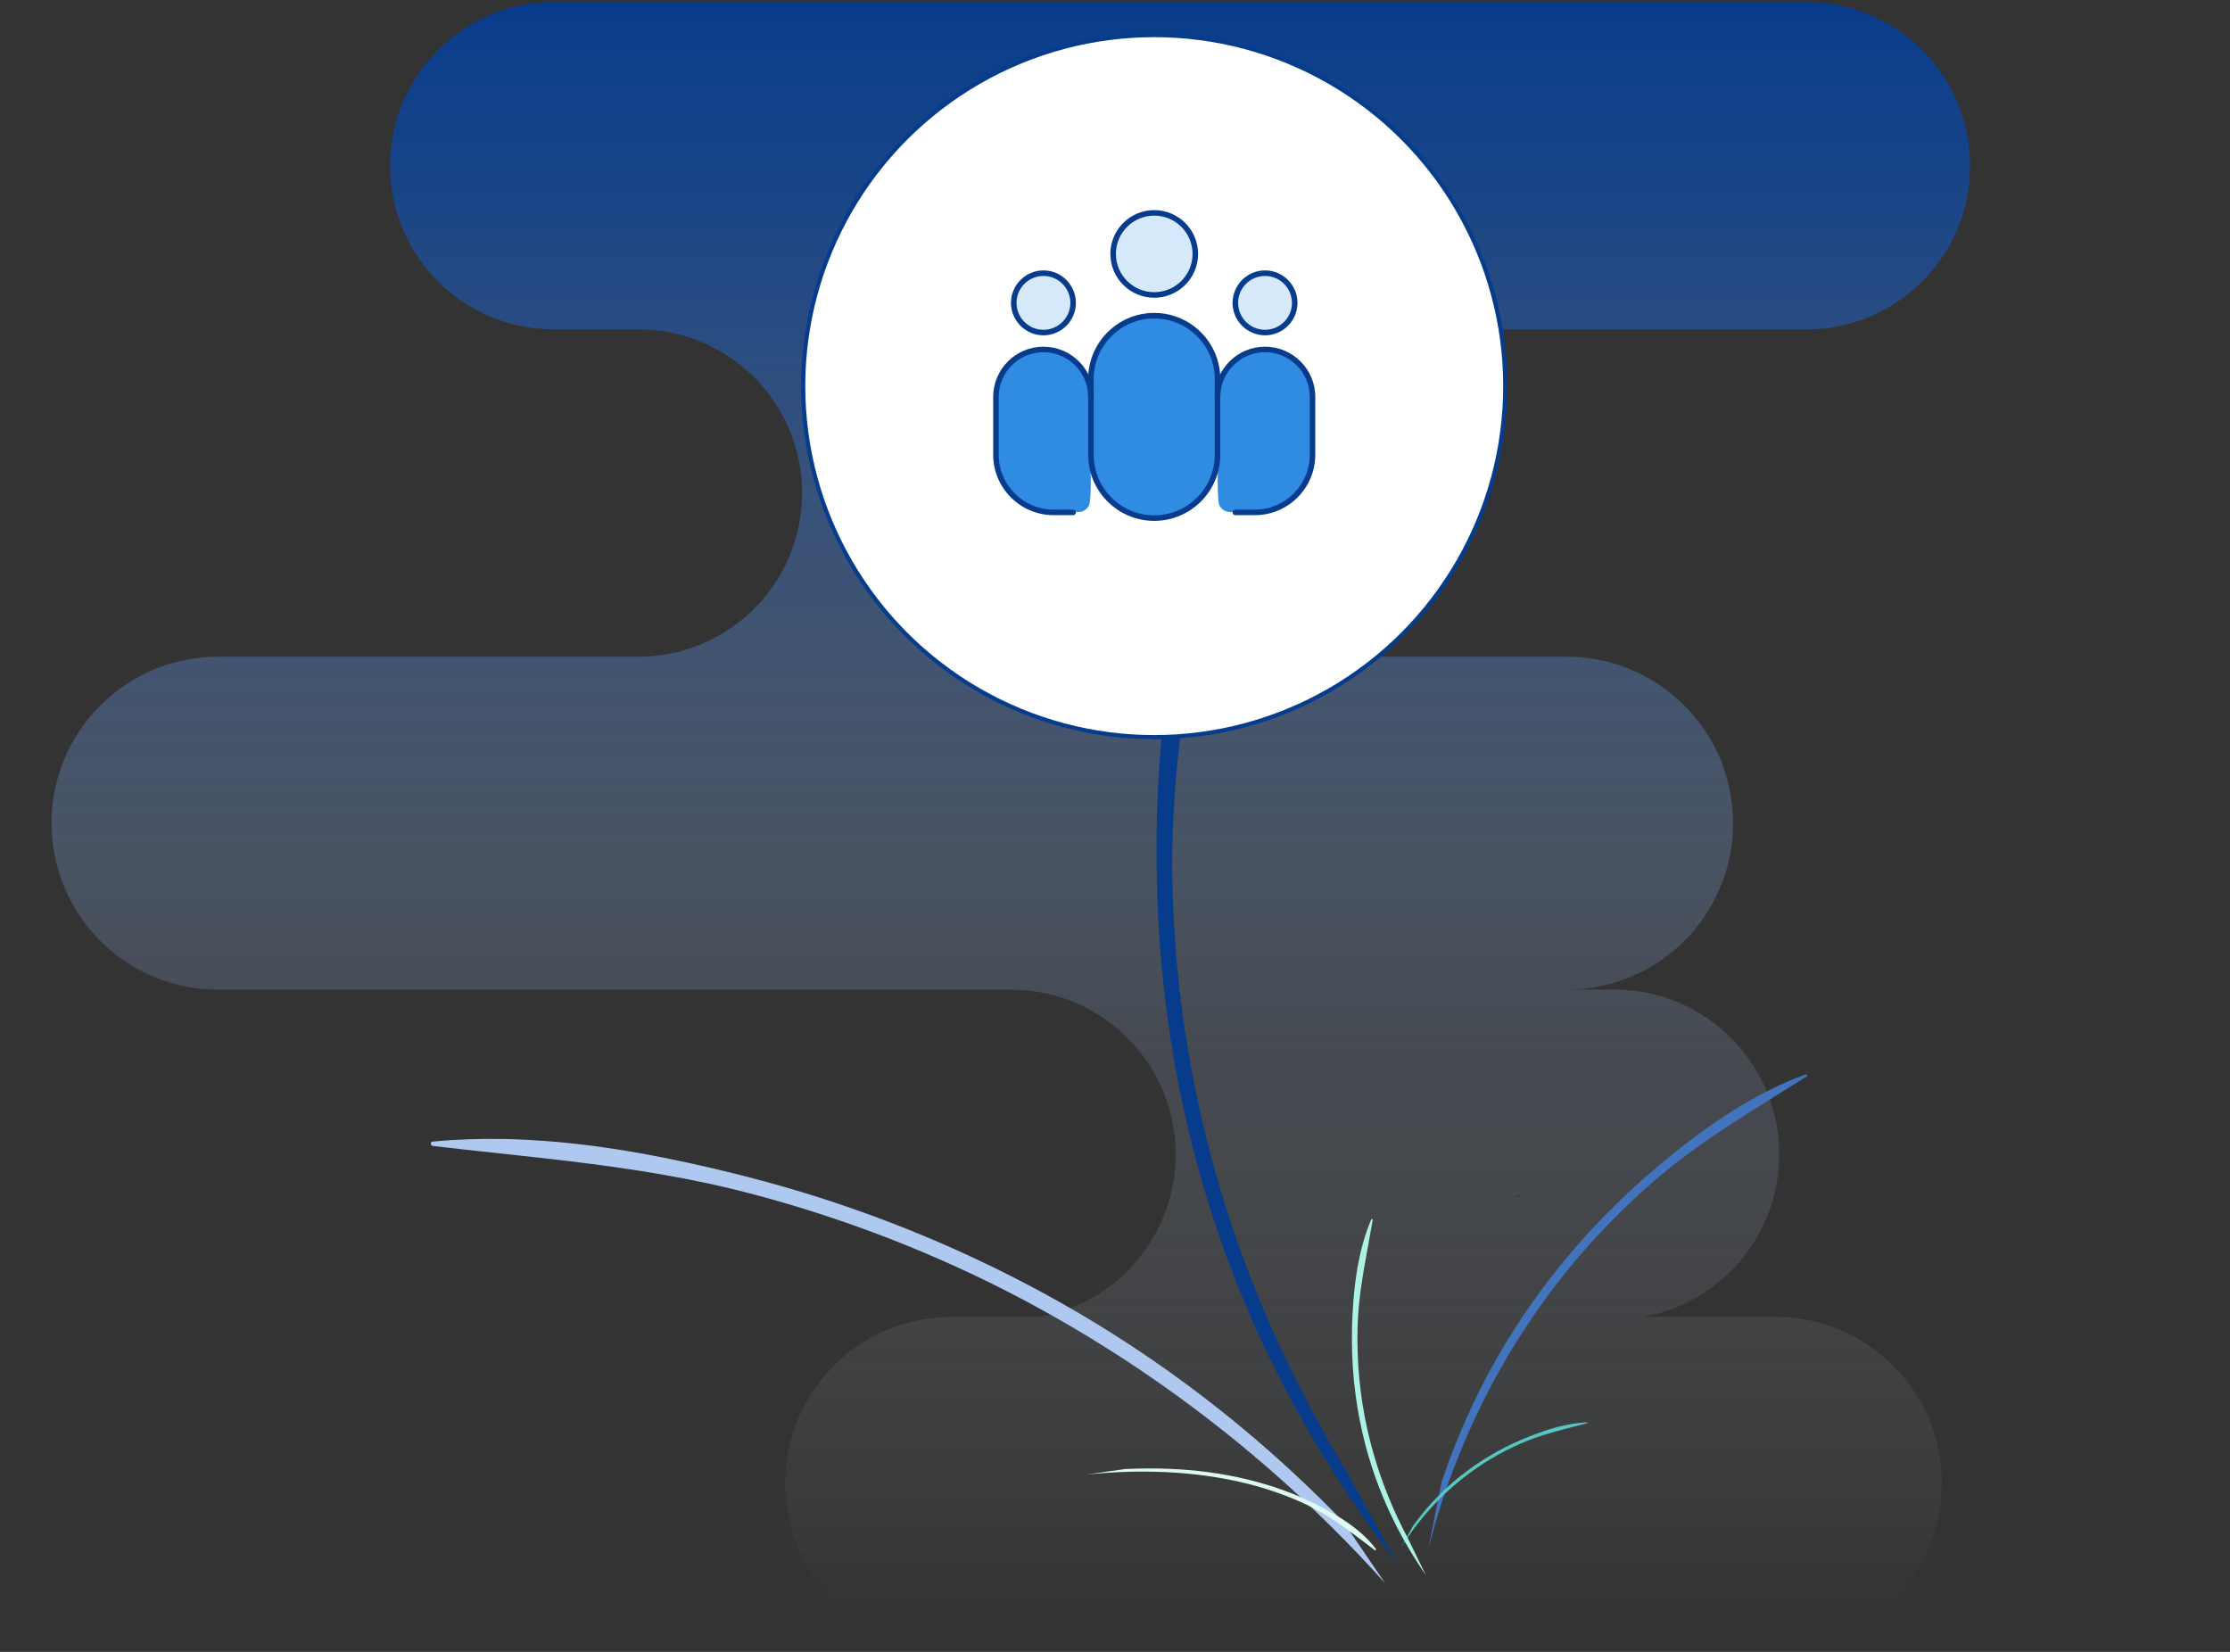 <?xml version="1.0" encoding="UTF-8"?> <svg xmlns="http://www.w3.org/2000/svg" xmlns:xlink="http://www.w3.org/1999/xlink" id="assets" viewBox="0 0 540 400"><rect x="0" y="0" width="540" height="400" fill="#333333" stroke="none"/><defs><style> .cls-1 { fill: #55c6c2; } .cls-1, .cls-2, .cls-3, .cls-4, .cls-5, .cls-6, .cls-7, .cls-8, .cls-9, .cls-10 { stroke-width: 0px; } .cls-2 { fill: #aec8ef; } .cls-3 { fill: #2d4047; } .cls-11 { fill: #fff; stroke: #073c8c; stroke-miterlimit: 10; } .cls-4 { fill: url(#linear-gradient); fill-rule: evenodd; } .cls-5 { fill: #4274be; } .cls-6 { fill: #d6e9fb; } .cls-7 { fill: #acf2e5; } .cls-8 { fill: #def9f4; } .cls-9 { fill: #073c8c; } .cls-10 { fill: #308be3; } </style><linearGradient id="linear-gradient" x1="244.77" y1="399.5" x2="244.77" y2=".5" gradientUnits="userSpaceOnUse"><stop offset="0" stop-color="#fff" stop-opacity="0"></stop><stop offset=".02" stop-color="rgba(248, 250, 252, .02)" stop-opacity=".02"></stop><stop offset=".36" stop-color="rgba(145, 168, 204, .44)" stop-opacity=".44"></stop><stop offset=".64" stop-color="rgba(70, 109, 169, .74)" stop-opacity=".74"></stop><stop offset=".87" stop-color="rgba(24, 73, 147, .93)" stop-opacity=".93"></stop><stop offset="1" stop-color="#073c8c"></stop></linearGradient></defs><g><path class="cls-4" d="M477.07,40.13c0-21.89-17.74-39.63-39.63-39.63H134.09c-21.89,0-39.63,17.74-39.63,39.63,0,21.89,17.74,39.63,39.63,39.63h20.52c21.88.01,39.61,17.75,39.61,39.63,0,21.87-17.72,39.6-39.59,39.63h-.04s-101.8,0-101.8,0c-22.26,0-40.31,18.05-40.31,40.31,0,22.26,18.05,40.31,40.31,40.31h192.01s.02,0,.02,0c22.03.02,39.87,17.88,39.87,39.91,0,19.73-14.31,36.11-33.12,39.34h-21.15c-22.26,0-40.31,18.05-40.31,40.31,0,22.26,18.05,40.31,40.31,40.31h199.5c22.26,0,40.31-18.05,40.31-40.31,0-22.26-18.05-40.31-40.31-40.31h-32.19c18.81-3.23,33.12-19.61,33.12-39.34,0-22.04-17.87-39.91-39.91-39.91h-11.53c22.24-.02,40.26-18.06,40.26-40.31,0-22.26-18.05-40.31-40.31-40.31h-82.87c-17.2-4.6-29.86-20.29-29.86-38.94,0-22.25,18.03-40.3,40.29-40.31h130.52c21.89,0,39.63-17.74,39.63-39.63Z"></path><path class="cls-3" d="M367.62,290.01c.44.04.5-.65.06-.69s-.5.65-.06.69Z"></path><path class="cls-2" d="M325.29,368.5c-2.01-2.07-4.05-4.12-6.11-6.14-16.03-15.67-33.74-29.6-53.08-41.47-2.33-1.43-4.67-2.82-7.05-4.19-1.99-1.14-3.99-2.27-6.01-3.37-21.33-11.63-44.03-20.75-67.47-27.14-1.64-.45-3.29-.88-4.94-1.3-.37-.1-.75-.19-1.12-.29-.45-.11-.91-.23-1.36-.34-15-3.74-30.68-6.83-46.35-7.99-3.28-.24-6.55-.4-9.82-.46-5.78-.11-11.53.08-17.23.63-.64.06-.49,1,.08,1.06,5.12.6,10.23,1.15,15.32,1.7,4,.43,7.98.86,11.96,1.31,15.04,1.71,29.97,3.73,44.84,7.31.51.12,1.02.25,1.54.37.82.2,1.63.41,2.45.62,1.45.38,2.89.76,4.33,1.16,23.31,6.42,45.9,15.54,67.07,27.23,1.72.95,3.42,1.91,5.12,2.89,2.22,1.28,4.42,2.59,6.61,3.92,19.47,11.88,37.76,25.94,54.33,41.8,1.6,1.53,3.18,3.08,4.75,4.64,4.22,4.21,8.32,8.54,12.29,12.97"></path><path class="cls-9" d="M324.73,353.95c-1.1-1.83-2.19-3.68-3.25-5.53-10.24-17.89-18.55-36.87-24.71-56.39-.75-2.38-1.47-4.76-2.15-7.15-.08-.28-.16-.56-.24-.84-6.32-22.3-9.8-45.37-10.44-68.54-.03-.93-.05-1.86-.06-2.8-.02-1.2-.03-2.39-.03-3.58,0-.64,0-1.28,0-1.92.14-13.65,1.61-27.04,3.3-40.46.45-3.59.92-7.18,1.39-10.77.59-4.6,1.18-9.21,1.71-13.85.07-.64-.86-.68-1.06-.15-1.76,4.86-3.2,9.86-4.38,14.96-.65,2.8-1.21,5.62-1.71,8.47-2.4,13.79-3.11,28.05-3.04,41.86,0,.67,0,1.34.02,2.01.02,1.68.05,3.36.08,5.02,0,.22.01.43.02.65.6,23.89,4.19,47.71,10.75,70.69.09.31.18.62.27.93.65,2.23,1.32,4.46,2.02,6.66,6.17,19.4,14.48,37.78,24.64,55.06,1.43,2.44,2.9,4.85,4.41,7.25,5.03,8,10.46,15.75,16.26,23.25"></path><path class="cls-5" d="M345.86,375.19c1.32-5.28,2.9-10.51,4.71-15.65.41-1.15.83-2.3,1.26-3.45,4.49-11.91,10.26-23.34,17.15-33.94.76-1.17,1.54-2.34,2.33-3.49.01-.02.02-.03.03-.05,8.2-11.96,17.92-22.83,28.85-32.35l.02-.02c.98-.86,1.98-1.69,2.98-2.51.24-.2.48-.39.72-.59,6.58-5.3,13.54-9.9,20.63-14.37,1.88-1.18,3.76-2.36,5.65-3.53,2.41-1.5,4.82-3,7.24-4.53.33-.21.08-.66-.27-.53-2.96,1.08-5.86,2.36-8.71,3.79-1.61.81-3.21,1.66-4.78,2.56-7.53,4.3-14.64,9.57-21.22,15.07-.22.18-.44.37-.65.55-.89.75-1.77,1.5-2.64,2.26-.12.1-.24.21-.36.31-10.99,9.57-20.8,20.54-29.06,32.55-.06.08-.12.17-.17.25-.8,1.17-1.59,2.35-2.35,3.54-6.83,10.55-12.33,21.74-16.58,33.38-.56,1.53-1.09,3.06-1.61,4.6"></path><path class="cls-1" d="M339.2,374.88c1.05-1.72,2.19-3.39,3.41-5,.27-.36.55-.72.83-1.08,2.91-3.71,6.22-7.1,9.84-10.08.4-.33.8-.65,1.21-.97,0,0,.01,0,.02-.01,4.23-3.31,8.87-6.07,13.8-8.22h.01c.44-.2.89-.38,1.33-.56.11-.04.21-.08.32-.13,2.91-1.14,5.89-1.99,8.89-2.78.79-.21,1.59-.41,2.39-.62,1.02-.26,2.04-.52,3.06-.79.14-.04.1-.22-.04-.22-1.16.05-2.33.18-3.5.37-.66.11-1.32.23-1.97.37-3.14.68-6.24,1.75-9.17,2.96-.1.04-.2.08-.29.12-.4.17-.79.33-1.19.5-.05.02-.11.05-.16.07-4.95,2.16-9.64,4.94-13.89,8.26-.03.02-.06.05-.09.07-.41.32-.82.65-1.23.99-3.59,2.97-6.78,6.31-9.57,9.95-.37.48-.73.96-1.08,1.45"></path><path class="cls-8" d="M262.84,357.09c3.12-.33,6.23-.55,9.29-.66.69-.02,1.37-.04,2.05-.06,7.1-.14,13.97.32,20.4,1.37.71.12,1.42.24,2.12.37.01,0,.02,0,.03,0,7.27,1.36,13.97,3.51,19.92,6.37h.01c.53.26,1.06.53,1.57.8.12.06.25.13.37.2,3.33,1.79,6.27,3.86,9.14,5.99.76.57,1.51,1.14,2.27,1.71.96.73,1.93,1.46,2.91,2.19.13.1.39-.07.3-.2-.74-1.02-1.59-1.99-2.53-2.9-.53-.52-1.09-1.02-1.67-1.51-2.79-2.34-6.12-4.35-9.57-6.12-.11-.06-.23-.12-.34-.17-.47-.24-.94-.47-1.42-.7-.06-.03-.13-.06-.19-.09-5.99-2.88-12.74-5.05-20.05-6.42-.05,0-.1-.02-.15-.03-.71-.13-1.43-.26-2.15-.37-6.4-1.03-13.12-1.42-20.06-1.23-.91.03-1.82.06-2.74.11"></path><path class="cls-7" d="M340.78,372.22c-.36-.68-.72-1.36-1.06-2.05-3.34-6.63-5.97-13.61-7.82-20.75-.22-.87-.44-1.74-.64-2.61-.02-.1-.05-.2-.07-.31-1.85-8.14-2.66-16.5-2.45-24.84,0-.34.02-.67.03-1.01.02-.43.03-.86.06-1.29.01-.23.03-.46.04-.69.31-4.9,1.09-9.69,1.96-14.49.23-1.28.47-2.56.7-3.85.3-1.64.6-3.29.88-4.95.04-.23-.3-.26-.38-.07-.72,1.71-1.34,3.49-1.86,5.3-.29.99-.54,2-.78,3.01-1.12,4.91-1.65,10.03-1.89,14.99-.01.24-.02.48-.03.72-.03.61-.05,1.21-.07,1.81,0,.08,0,.16,0,.23-.24,8.6.6,17.24,2.52,25.63.03.11.05.23.08.34.19.82.39,1.63.6,2.44,1.85,7.09,4.49,13.86,7.81,20.27.47.9.95,1.8,1.45,2.69,1.66,2.97,3.46,5.86,5.41,8.67"></path></g><g><circle class="cls-11" cx="279.5" cy="93.5" r="85"></circle><g><path class="cls-10" d="M305.09,123.86h0c7.04,0,12.74-5.49,12.74-12.26v-14.69c0-6.77-5.7-12.26-12.74-12.26h0c-7.04,0-10.2,6.18-10.2,12.95v14.69c0,2.65-.14,6.06.2,9.3.13,1.27,1.19,2.26,2.51,2.38,2.31.21,4.7-.11,7.49-.11h0Z"></path><path class="cls-10" d="M279.5,125.52h0c-8.48,0-15.36-6.88-15.36-15.36v-18.41c0-8.48,6.88-15.36,15.36-15.36h0c8.48,0,15.36,6.88,15.36,15.36v18.41c0,8.48-6.88,15.36-15.36,15.36Z"></path><g><circle class="cls-6" cx="252.67" cy="73.34" r="7.19"></circle><path class="cls-9" d="M252.67,81.2c-4.33,0-7.86-3.53-7.86-7.86,0-4.33,3.53-7.86,7.86-7.86,4.33,0,7.86,3.53,7.86,7.86,0,4.33-3.53,7.86-7.86,7.86ZM252.67,66.82c-3.59,0-6.52,2.92-6.52,6.52,0,3.59,2.92,6.52,6.52,6.52,3.59,0,6.52-2.92,6.52-6.52,0-3.59-2.92-6.52-6.52-6.52Z"></path></g><g><circle class="cls-6" cx="306.33" cy="73.34" r="7.19"></circle><path class="cls-9" d="M306.33,81.2c-4.33,0-7.86-3.53-7.86-7.86s3.53-7.86,7.86-7.86c4.33,0,7.86,3.53,7.86,7.86,0,4.33-3.53,7.86-7.86,7.86ZM306.33,66.82c-3.59,0-6.52,2.92-6.52,6.52,0,3.59,2.92,6.52,6.52,6.52,3.59,0,6.52-2.92,6.52-6.52,0-3.59-2.92-6.52-6.52-6.52Z"></path></g><path class="cls-9" d="M303.85,124.75h-4.71c-.37,0-.67-.3-.67-.67s.3-.67.67-.67h4.71c7.34,0,13.31-5.97,13.31-13.31v-13.98c0-5.97-4.86-10.83-10.83-10.83-5.97,0-10.83,4.86-10.83,10.83,0,.37-.3.67-.67.67s-.67-.3-.67-.67c0-6.71,5.46-12.17,12.17-12.17,6.71,0,12.17,5.46,12.17,12.17v13.98c0,8.08-6.57,14.65-14.65,14.65Z"></path><path class="cls-10" d="M253.91,123.86h0c-7.04,0-12.74-5.49-12.74-12.26v-14.69c0-6.77,5.7-12.26,12.74-12.26h0c7.04,0,10.2,6.18,10.2,12.95v14.69c0,2.65.14,6.06-.2,9.3-.13,1.27-1.19,2.26-2.51,2.38-2.31.21-4.7-.11-7.49-.11h0Z"></path><path class="cls-9" d="M259.86,124.75h-4.71c-8.08,0-14.65-6.57-14.65-14.65v-13.98c0-6.71,5.46-12.17,12.17-12.17,6.71,0,12.17,5.46,12.17,12.17,0,.37-.3.67-.67.67s-.67-.3-.67-.67c0-5.97-4.86-10.83-10.83-10.83-5.97,0-10.83,4.86-10.83,10.83v13.98c0,7.34,5.97,13.31,13.31,13.31h4.71c.37,0,.67.3.67.67s-.3.67-.67.67Z"></path><path class="cls-9" d="M279.5,126.13c-8.82,0-16-7.18-16-16v-18.36c0-8.82,7.18-16,16-16,8.82,0,16,7.18,16,16v18.36c0,8.82-7.18,16-16,16ZM279.5,77.12c-8.08,0-14.65,6.57-14.65,14.65v18.36c0,8.08,6.57,14.65,14.65,14.65,8.08,0,14.65-6.57,14.65-14.65v-18.36c0-8.08-6.57-14.65-14.65-14.65Z"></path><g><ellipse class="cls-6" cx="279.5" cy="61.48" rx="9.95" ry="9.94"></ellipse><path class="cls-9" d="M279.5,72.1c-5.86,0-10.62-4.76-10.62-10.61,0-5.85,4.76-10.61,10.62-10.61,5.86,0,10.62,4.76,10.62,10.61,0,5.85-4.76,10.61-10.62,10.61ZM279.5,52.21c-5.12,0-9.28,4.16-9.28,9.27,0,5.11,4.16,9.27,9.28,9.27,5.12,0,9.28-4.16,9.28-9.27,0-5.11-4.16-9.27-9.28-9.27Z"></path></g></g></g></svg> 